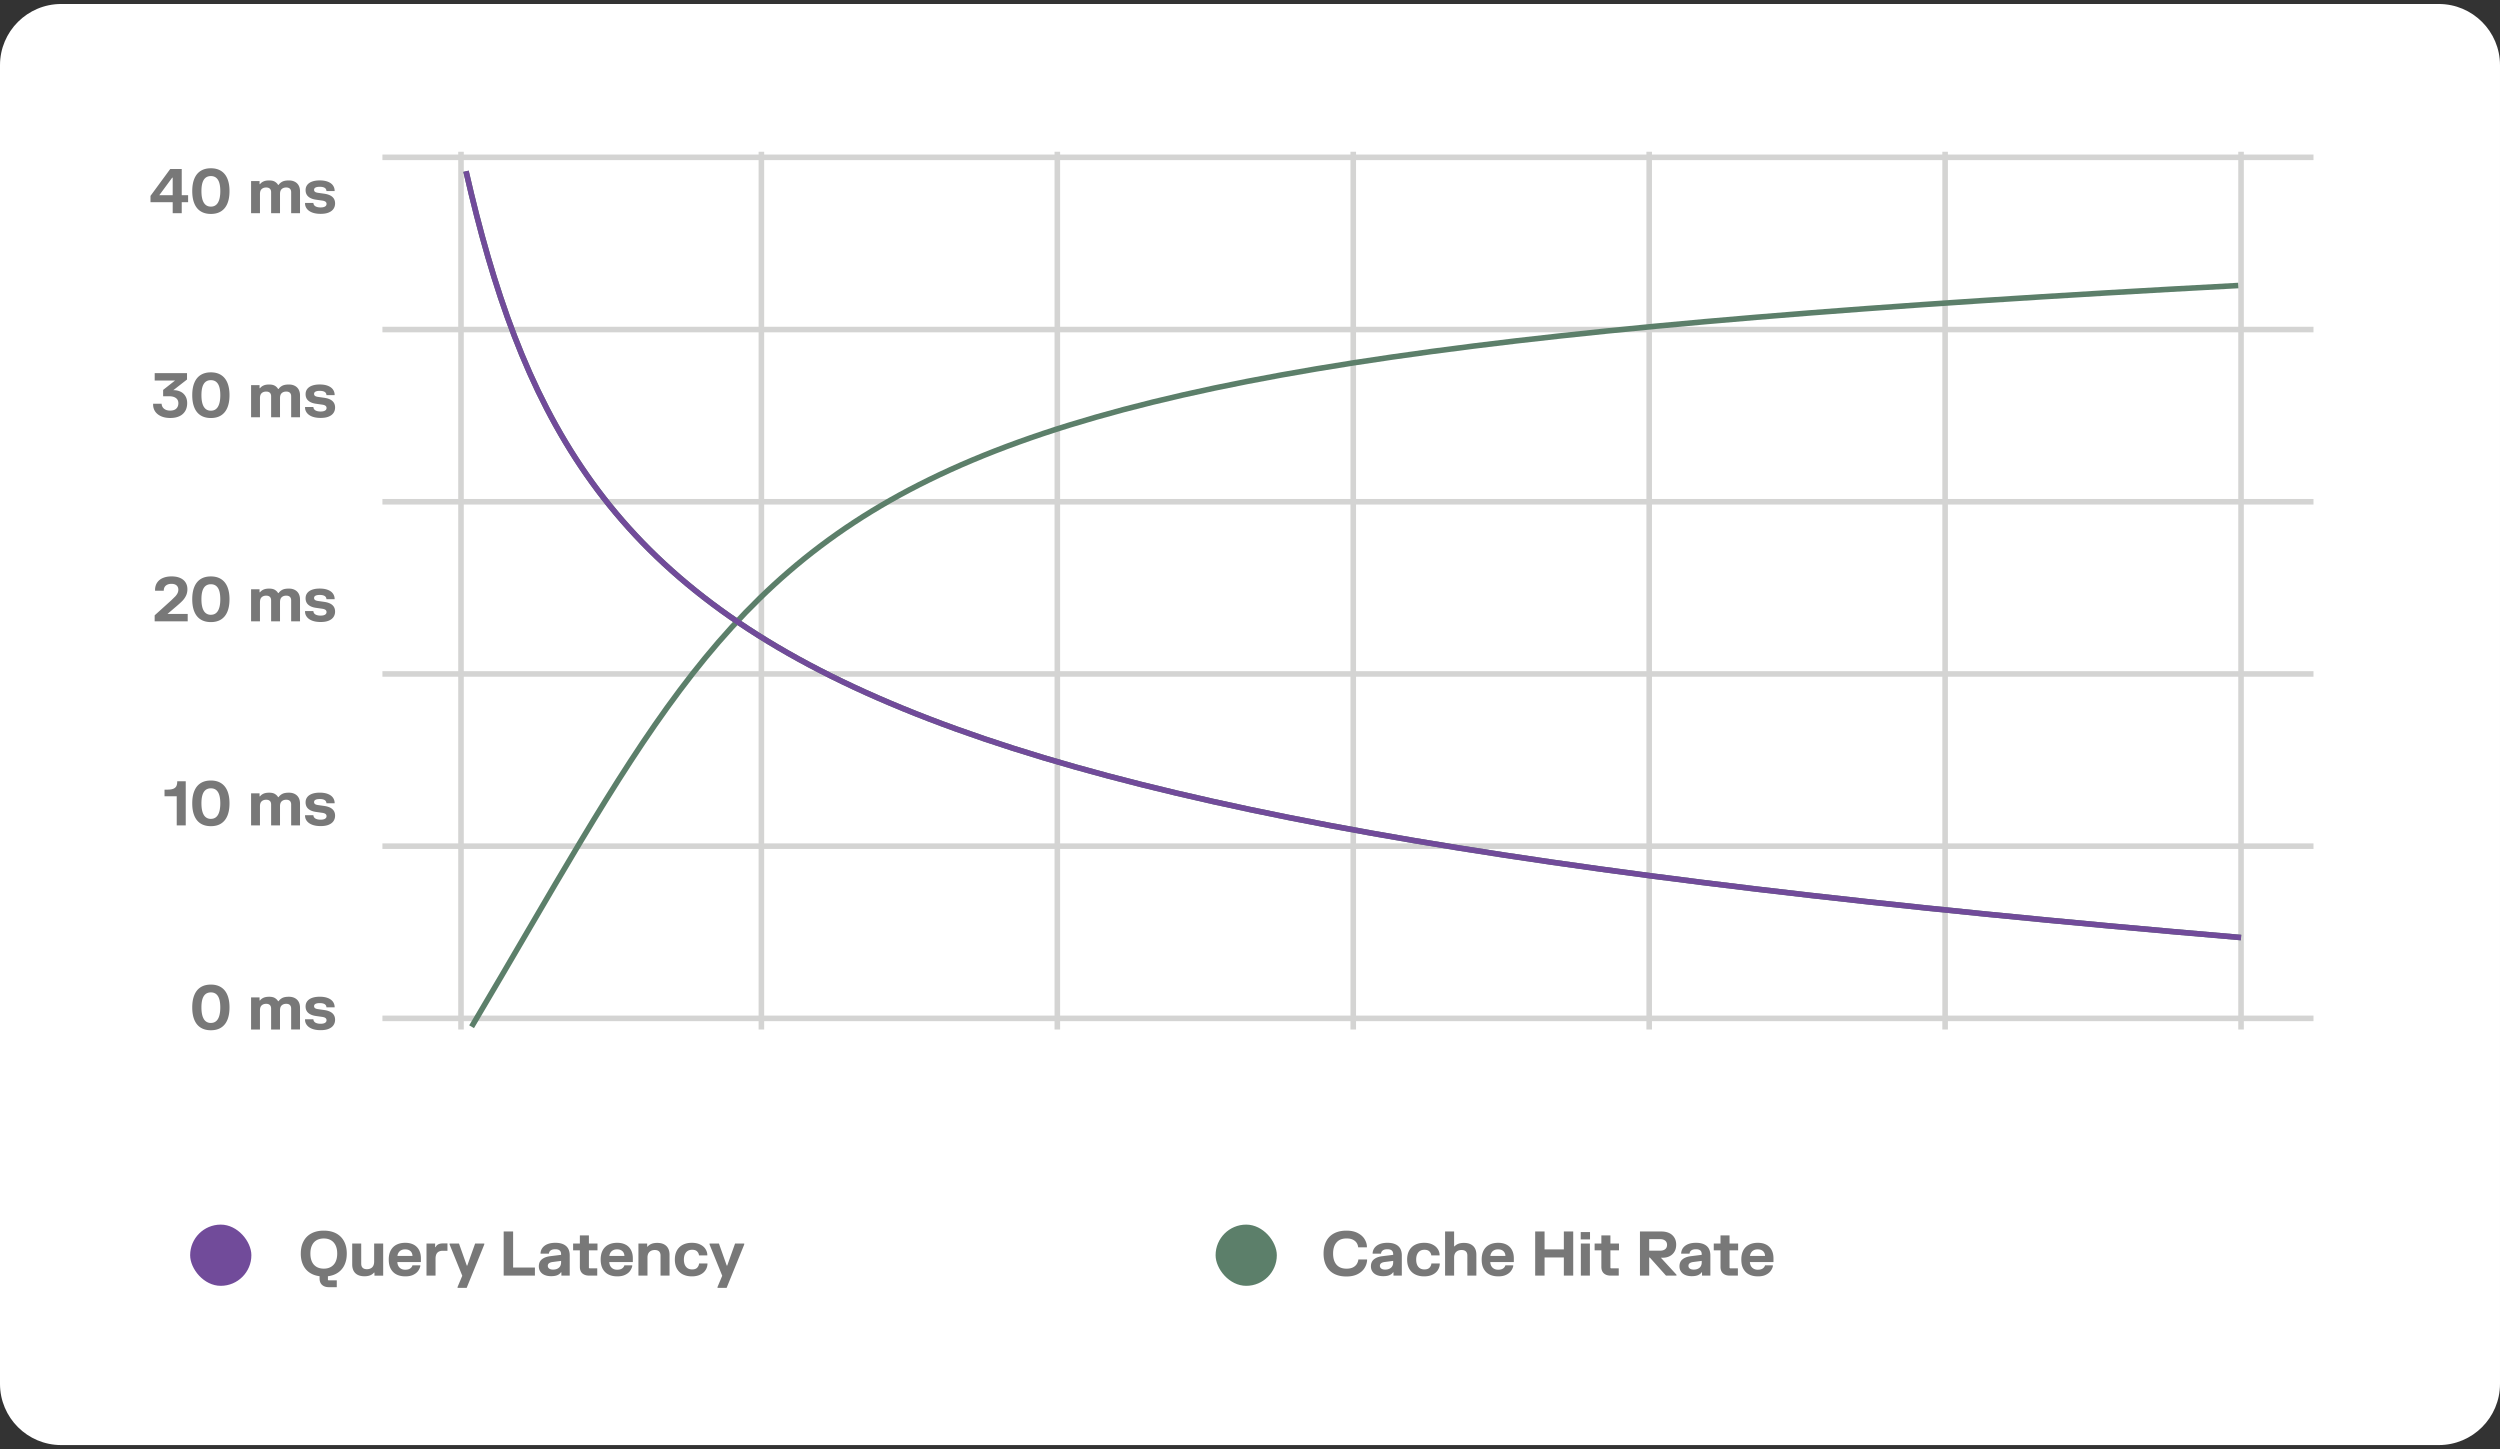 <svg xmlns="http://www.w3.org/2000/svg" xmlns:v="https://vecta.io/nano" width="490" height="284" fill="none"><rect width="100%" height="100%" fill="#333333" stroke="none"/><path d="M0 12.781c0-6.627 5.373-12 12-12h466c6.627 0 12 5.373 12 12v258.452c0 6.627-5.373 12-12 12H12c-6.627 0-12-5.373-12-12V12.781z" fill="#fff"></path><path d="M29.497 38.393l3.863-5.263h2.259v5.125h1.25v1.382h-1.25v2.145h-1.772v-2.145h-4.35v-1.244zm4.35-.138v-3.431h-.096l-2.529 3.431h2.625zm3.833-.799c0-.965.14-1.782.421-2.451s.693-1.174 1.238-1.514 1.209-.511 1.995-.511 1.444.172 1.989.517.957.845 1.238 1.514.421 1.48.421 2.445-.14 1.782-.421 2.451-.693 1.17-1.238 1.514-1.208.511-1.989.511-1.45-.17-1.995-.511-.957-.845-1.238-1.514-.421-1.486-.421-2.451zm1.802 0c0 1.005.156 1.764.469 2.277s.773.763 1.382.763 1.067-.254 1.376-.763.469-1.272.469-2.277c0-.997-.154-1.736-.463-2.217s-.769-.727-1.382-.727-1.079.242-1.388.727-.463 1.22-.463 2.217zm11.39-1.964v.595h.096a1.67 1.67 0 0 1 .649-.511c.288-.14.669-.21 1.142-.21.485 0 .863.086 1.135.258s.479.374.607.619h.096c.192-.272.441-.487.745-.643s.733-.234 1.286-.234c.449 0 .837.088 1.166.264a1.76 1.76 0 0 1 .751.739c.172.32.258.701.258 1.142v4.271h-1.736v-4.103c0-.3-.082-.531-.246-.691s-.404-.24-.721-.24c-.369 0-.665.104-.889.312s-.33.531-.33.979v3.743h-1.742v-4.103c0-.304-.082-.535-.246-.691s-.401-.24-.721-.24c-.369 0-.665.104-.889.312s-.33.531-.33.979v3.743h-1.742v-6.29h1.664zm9.025 1.754c0-.384.106-.717.318-.997s.525-.503.937-.655.921-.234 1.514-.234 1.107.078 1.532.234.753.37.985.655.371.623.403 1.015v.18h-1.598c-.024-.3-.15-.515-.379-.643s-.535-.192-.931-.192c-.369 0-.647.05-.835.15s-.282.246-.282.439a.47.47 0 0 0 .186.403c.128.088.312.15.553.186l1.25.18c1.418.2 2.127.835 2.127 1.905 0 .4-.104.755-.312 1.063s-.519.545-.943.721-.951.258-1.58.258-1.169-.084-1.622-.252-.799-.406-1.039-.703-.37-.631-.391-1.003v-.18h1.634a.79.79 0 0 0 .414.667c.26.144.595.216 1.003.216.377 0 .663-.06.859-.18a.56.56 0 0 0 .3-.505.52.52 0 0 0-.21-.445c-.14-.104-.352-.176-.637-.216l-1.25-.18c-.633-.092-1.125-.292-1.478-.601s-.529-.737-.529-1.286zM36.655 73.13v1.256l-2.686 2.091h.066c.485 0 .927.094 1.328.282a2.19 2.19 0 0 1 .961.859c.24.38.361.847.361 1.4 0 .601-.13 1.119-.391 1.556a2.53 2.53 0 0 1-1.135 1.003c-.497.232-1.091.348-1.784.348-.685 0-1.282-.112-1.79-.336s-.893-.533-1.165-.925a2.39 2.39 0 0 1-.409-1.352v-.18h1.664c.012.256.084.487.216.691s.328.365.577.481.547.174.883.174c.521 0 .917-.128 1.19-.384s.416-.613.42-1.057c0-.437-.156-.773-.469-1.009s-.759-.361-1.34-.361h-1.178v-1.244l2.343-1.844h-3.995V73.13h6.332zm1.025 4.326c0-.965.14-1.782.421-2.451s.693-1.174 1.238-1.514 1.209-.511 1.995-.511 1.444.172 1.989.517.957.845 1.238 1.514.421 1.48.421 2.445-.14 1.782-.421 2.451-.693 1.169-1.238 1.514-1.208.511-1.989.511-1.45-.17-1.995-.511-.957-.845-1.238-1.514-.421-1.486-.421-2.451zm1.802 0c0 1.005.156 1.764.469 2.277s.773.763 1.382.763 1.067-.254 1.376-.763.469-1.272.469-2.277c0-.997-.154-1.736-.463-2.217s-.769-.727-1.382-.727-1.079.242-1.388.727-.463 1.219-.463 2.217zm11.39-1.965v.595h.096a1.67 1.67 0 0 1 .649-.511c.288-.14.669-.21 1.142-.21.485 0 .863.086 1.135.258a1.6 1.6 0 0 1 .607.619h.096c.192-.272.441-.487.745-.643s.733-.234 1.286-.234c.449 0 .837.088 1.166.264a1.76 1.76 0 0 1 .751.739c.172.32.258.701.258 1.141v4.272h-1.736v-4.103c0-.3-.082-.531-.246-.691s-.404-.24-.721-.24c-.369 0-.665.104-.889.312s-.33.531-.33.979v3.743h-1.742v-4.103c0-.304-.082-.535-.246-.691s-.401-.24-.721-.24c-.369 0-.665.104-.889.312s-.33.531-.33.979v3.743h-1.742v-6.29h1.664zm9.025 1.754c0-.385.106-.717.318-.997s.525-.503.937-.655.921-.234 1.514-.234 1.107.078 1.532.234.753.371.985.655.371.623.403 1.015v.18h-1.598c-.024-.3-.15-.515-.379-.643s-.535-.192-.931-.192c-.369 0-.647.05-.835.15s-.282.246-.282.439a.47.47 0 0 0 .186.403c.128.088.312.15.553.186l1.25.18c1.418.2 2.127.835 2.127 1.904 0 .4-.104.755-.312 1.063s-.519.545-.943.721-.951.258-1.58.258-1.169-.084-1.622-.252-.799-.407-1.039-.703-.37-.631-.391-1.003v-.18h1.634a.79.79 0 0 0 .414.667c.26.144.595.216 1.003.216.377 0 .663-.06.859-.18a.56.56 0 0 0 .3-.505.52.52 0 0 0-.21-.445c-.14-.104-.352-.176-.637-.216l-1.25-.18c-.633-.092-1.125-.292-1.478-.601s-.529-.737-.529-1.286zM30.39 115.599c.012-.556.152-1.031.421-1.424s.649-.695 1.13-.895 1.049-.306 1.694-.306c.637 0 1.188.1 1.652.3s.821.485 1.069.865.373.827.373 1.352c0 .477-.094.905-.282 1.286s-.429.719-.721 1.015-.699.665-1.232 1.118l-.132.108-1.538 1.315h3.965v1.448h-6.476v-1.177l3.286-2.968.769-.757c.188-.208.332-.417.433-.625s.15-.434.15-.667c0-.36-.116-.643-.348-.847s-.561-.306-.997-.306c-.461 0-.827.114-1.099.342s-.41.563-.414 1.003h-1.7v-.18zm7.289 1.857c0-.966.14-1.783.421-2.452s.693-1.173 1.238-1.514 1.209-.51 1.995-.51 1.444.172 1.989.516.957.846 1.238 1.514.421 1.48.421 2.446-.14 1.782-.421 2.451-.693 1.169-1.238 1.514c-.545.34-1.208.51-1.989.51s-1.45-.17-1.995-.51-.957-.845-1.238-1.514-.421-1.486-.421-2.451zm1.802 0c0 1.005.156 1.764.469 2.277a1.52 1.52 0 0 0 1.382.763c.609 0 1.067-.255 1.376-.763.313-.513.469-1.272.469-2.277 0-.998-.154-1.737-.463-2.217-.308-.485-.769-.727-1.382-.727s-1.079.242-1.388.727c-.308.48-.463 1.219-.463 2.217zm11.39-1.965v.595h.096c.148-.204.364-.375.649-.511s.669-.21 1.142-.21c.485 0 .863.086 1.135.258s.479.375.607.619h.096c.192-.272.441-.487.745-.643s.733-.234 1.286-.234c.449 0 .837.088 1.166.264a1.76 1.76 0 0 1 .751.739c.172.321.258.701.258 1.142v4.271h-1.736v-4.103c0-.3-.082-.531-.246-.691s-.404-.24-.721-.24c-.369 0-.665.104-.889.312s-.33.531-.33.979v3.743h-1.742v-4.103c0-.304-.082-.535-.246-.691s-.401-.24-.721-.24c-.369 0-.665.104-.889.312s-.33.531-.33.979v3.743h-1.742v-6.29h1.664zm9.025 1.754c0-.384.106-.717.318-.997s.525-.503.937-.655.921-.234 1.514-.234 1.107.078 1.532.234.753.371.985.655.371.623.403 1.015v.181h-1.598c-.024-.301-.15-.515-.379-.643s-.535-.192-.931-.192c-.369 0-.647.05-.835.15s-.282.246-.282.438a.47.47 0 0 0 .186.403c.128.088.312.15.553.186l1.25.18c1.418.201 2.127.835 2.127 1.905 0 .4-.104.755-.312 1.063s-.519.545-.943.721-.951.258-1.58.258-1.169-.084-1.622-.252-.799-.406-1.039-.703a1.7 1.7 0 0 1-.391-1.003v-.18h1.634a.79.79 0 0 0 .414.667c.26.144.595.216 1.003.216.377 0 .663-.06.859-.18s.3-.289.3-.505c0-.192-.07-.341-.21-.445s-.352-.176-.637-.216l-1.25-.18c-.633-.092-1.125-.293-1.478-.601s-.529-.737-.529-1.286zM32.248 154.77h.541c.505 0 .899-.058 1.183-.174s.483-.292.595-.517.168-.514.168-.871v-.078h1.67v8.651h-1.766v-5.719h-2.391v-1.292zm5.431 2.686c0-.966.14-1.783.421-2.452s.693-1.173 1.238-1.514 1.209-.51 1.995-.51 1.444.172 1.989.516.957.846 1.238 1.514.421 1.48.421 2.446-.14 1.782-.421 2.451-.693 1.169-1.238 1.514-1.208.51-1.989.51-1.45-.17-1.995-.51-.957-.845-1.238-1.514-.421-1.486-.421-2.451zm1.802 0c0 1.005.156 1.764.469 2.277a1.52 1.52 0 0 0 1.382.763c.609 0 1.067-.255 1.376-.763s.469-1.272.469-2.277c0-.998-.154-1.737-.463-2.217-.308-.485-.769-.727-1.382-.727s-1.079.242-1.388.727c-.308.48-.463 1.219-.463 2.217zm11.39-1.965v.595h.096c.148-.204.364-.375.649-.511s.669-.21 1.142-.21c.485 0 .863.086 1.135.258s.479.375.607.619h.096c.192-.272.441-.487.745-.643s.733-.234 1.286-.234c.449 0 .837.088 1.166.264a1.76 1.76 0 0 1 .751.739c.172.321.258.701.258 1.142v4.271h-1.736v-4.103c0-.3-.082-.531-.246-.691s-.404-.24-.721-.24c-.369 0-.665.104-.889.312s-.33.531-.33.979v3.743h-1.742v-4.103c0-.304-.082-.535-.246-.691s-.401-.24-.721-.24c-.369 0-.665.104-.889.312s-.33.531-.33.979v3.743h-1.742v-6.29h1.664zm9.025 1.754c0-.384.106-.717.318-.997s.525-.503.937-.655.921-.234 1.514-.234 1.107.078 1.532.234.753.371.985.655.371.623.403 1.015v.181h-1.598c-.024-.301-.15-.515-.379-.643s-.535-.192-.931-.192c-.369 0-.647.05-.835.15s-.282.246-.282.438a.47.47 0 0 0 .186.403c.128.088.312.15.553.186l1.25.18c1.418.201 2.127.835 2.127 1.905 0 .4-.104.755-.312 1.063s-.519.545-.943.721-.951.258-1.58.258-1.169-.084-1.622-.252-.799-.406-1.039-.703a1.7 1.7 0 0 1-.391-1.003v-.18h1.634a.79.79 0 0 0 .414.667c.26.144.595.216 1.003.216.377 0 .663-.06.859-.18s.3-.289.3-.505a.52.52 0 0 0-.21-.445c-.14-.104-.352-.176-.637-.216l-1.25-.18c-.633-.092-1.125-.293-1.478-.601s-.529-.737-.529-1.286zm-22.218 40.211c0-.966.14-1.783.421-2.452s.693-1.173 1.238-1.514 1.209-.51 1.995-.51 1.444.172 1.989.516.957.846 1.238 1.514.421 1.48.421 2.446-.14 1.782-.421 2.451-.693 1.169-1.238 1.514-1.208.51-1.989.51-1.45-.17-1.995-.51-.957-.845-1.238-1.514-.421-1.486-.421-2.451zm1.802 0c0 1.005.156 1.764.469 2.277a1.52 1.52 0 0 0 1.382.763c.609 0 1.067-.255 1.376-.763s.469-1.272.469-2.277c0-.998-.154-1.737-.463-2.217-.308-.485-.769-.727-1.382-.727s-1.079.242-1.388.727c-.308.48-.463 1.219-.463 2.217zm11.39-1.965v.595h.096c.148-.204.364-.375.649-.511s.669-.21 1.142-.21c.485 0 .863.086 1.135.258s.479.375.607.619h.096c.192-.272.441-.487.745-.643s.733-.234 1.286-.234c.449 0 .837.088 1.166.264a1.76 1.76 0 0 1 .751.739c.172.321.258.701.258 1.142v4.271h-1.736v-4.103c0-.3-.082-.531-.246-.691s-.404-.24-.721-.24c-.369 0-.665.104-.889.312s-.33.531-.33.979v3.743h-1.742v-4.103c0-.304-.082-.535-.246-.691s-.401-.24-.721-.24c-.369 0-.665.104-.889.312s-.33.531-.33.979v3.743h-1.742v-6.29h1.664zm9.025 1.754c0-.384.106-.717.318-.997s.525-.503.937-.655.921-.234 1.514-.234 1.107.078 1.532.234.753.371.985.655.371.623.403 1.015v.181h-1.598c-.024-.301-.15-.515-.379-.643s-.535-.192-.931-.192c-.369 0-.647.05-.835.15s-.282.246-.282.438a.47.47 0 0 0 .186.403c.128.088.312.15.553.186l1.25.18c1.418.201 2.127.835 2.127 1.905 0 .4-.104.755-.312 1.063s-.519.545-.943.721-.951.258-1.58.258-1.169-.084-1.622-.252-.799-.406-1.039-.703a1.7 1.7 0 0 1-.391-1.003v-.18h1.634a.79.79 0 0 0 .414.667c.26.144.595.216 1.003.216.377 0 .663-.06.859-.18s.3-.289.3-.505a.52.52 0 0 0-.21-.445c-.14-.104-.352-.176-.637-.216l-1.25-.18c-.633-.092-1.125-.293-1.478-.601s-.529-.737-.529-1.286z" fill="#787878"></path><g stroke="#d4d4d3" stroke-width="1.092"><path d="M74.954 30.837h378.491M74.954 98.345h378.491M74.954 165.848h378.491M74.954 64.591h378.491"></path><path d="M74.954 132.094h378.491M74.954 199.602h378.491"></path><use href="#B"></use><use href="#B" x="116.005"></use><use href="#B" x="232.01"></use><use href="#B" x="58.004"></use><use href="#B" x="-58.876"></use><use href="#B" x="174.009"></use><use href="#B" x="290.013"></use></g><g stroke="#5c7f6a"><path d="M92.431 201.24C156.333 93.646 152.509 71.254 438.699 55.961" stroke-width="1.092"></path><use href="#C" stroke-width="1.092"></use></g><use href="#C" stroke="#714b9a" stroke-width="1.092"></use><rect x="37.269" y="240.023" width="12" height="12" rx="6" fill="#714b9a"></rect><path d="M58.957 245.698c0-.933.18-1.736.541-2.409a3.65 3.65 0 0 1 1.556-1.55c.677-.357 1.48-.535 2.409-.535s1.732.178 2.409.535a3.65 3.65 0 0 1 1.556 1.55c.36.673.541 1.476.541 2.409 0 .837-.146 1.572-.439 2.205a3.68 3.68 0 0 1-1.268 1.52c-.553.38-1.216.62-1.989.721v.709l.096.096h1.64v1.339h-1.532c-.573 0-1.023-.15-1.352-.45s-.487-.719-.487-1.268v-.432c-.769-.101-1.43-.341-1.983-.721s-.969-.885-1.262-1.514-.439-1.368-.439-2.205zm1.88 0c0 .621.102 1.153.306 1.598s.509.777.901 1.009.869.349 1.418.349 1.019-.116 1.412-.349a2.25 2.25 0 0 0 .907-1.009c.208-.445.312-.977.312-1.598s-.104-1.152-.312-1.592-.511-.783-.907-1.016-.863-.348-1.412-.348-1.021.116-1.418.348-.693.571-.901 1.016-.306.971-.306 1.592zm12.555 4.325v-.588h-.096c-.397.476-1.017.715-1.862.715-.761 0-1.352-.199-1.772-.595-.421-.401-.631-.983-.631-1.748v-4.074h1.766v3.929c0 .365.094.639.282.823s.467.277.835.277c.428 0 .771-.122 1.027-.367s.391-.628.391-1.141v-3.521h1.772v6.29h-1.712zm2.802-3.148c0-.717.132-1.319.397-1.808s.643-.861 1.123-1.105 1.055-.373 1.712-.373c.637 0 1.186.12 1.646.361s.813.59 1.057 1.051.367 1.005.367 1.646v.715h-4.614c.008.288.074.547.198.775s.3.403.529.535.497.192.805.192c.429 0 .759-.084.991-.252s.377-.375.433-.607h1.538v.18a2.57 2.57 0 0 1-.445.943c-.22.297-.539.545-.955.745s-.923.295-1.532.295c-.657 0-1.23-.123-1.718-.367s-.867-.619-1.135-1.111-.397-1.098-.397-1.815zm4.65-.715c-.004-.244-.06-.462-.168-.654a1.13 1.13 0 0 0-.487-.463c-.212-.112-.475-.168-.787-.168-.3 0-.561.058-.781.174a1.29 1.29 0 0 0-.505.469c-.12.192-.192.406-.216.642h2.944zm4.444-2.427v.703h.096a1.16 1.16 0 0 1 .523-.547c.232-.12.539-.18.919-.18h.877v1.442h-.883c-.493 0-.859.128-1.099.385s-.355.658-.355 1.207v3.28h-1.772v-6.29h1.694zm4.672 0l1.532 4.32h.096l1.538-4.32h1.796v.181l-3.455 8.513h-1.784v-.181l.925-2.193-2.487-6.139v-.181h1.838zm10.612-2.361v7.071h4.271v1.58H98.72v-8.651h1.851zm5.376 4.17c.044-.393.186-.735.427-1.028s.57-.524.991-.685.923-.24 1.496-.24c.893 0 1.584.206 2.072.619s.733 1.037.733 1.874v3.941h-1.634v-.648h-.096c-.128.216-.346.396-.655.54s-.733.217-1.273.217c-.477 0-.896-.077-1.256-.229s-.641-.378-.841-.667-.3-.636-.3-1.033c0-.597.202-1.057.606-1.382.409-.324.952-.526 1.628-.607l2.127-.264v-.114c0-.34-.094-.589-.282-.745s-.469-.24-.853-.24-.677.074-.889.222-.333.364-.361.649h-1.64v-.18zm1.424 2.559c0 .228.09.408.27.541s.437.198.757.198c.477 0 .857-.122 1.142-.367s.432-.608.432-1.081v-.258l-1.724.228c-.272.04-.487.12-.643.24s-.234.287-.234.499zm6.281-4.368v-1.598h1.772v1.598h1.682v1.334h-1.682v3.43l.096.097h1.538v1.429h-1.562c-.576 0-1.029-.148-1.358-.444s-.486-.721-.486-1.274v-3.238h-1.322v-1.334h1.322zm4.08 3.142c0-.717.132-1.319.396-1.808a2.6 2.6 0 0 1 1.124-1.105c.484-.249 1.055-.373 1.712-.373.637 0 1.185.12 1.646.361a2.45 2.45 0 0 1 1.057 1.051c.245.457.367 1.005.367 1.646v.715h-4.614a1.7 1.7 0 0 0 .198.775c.124.224.301.403.529.535s.496.192.805.192c.428 0 .759-.084.991-.252s.377-.375.433-.607h1.538v.18c-.076.328-.225.643-.445.943s-.539.545-.955.745-.923.295-1.532.295c-.657 0-1.23-.123-1.718-.367s-.867-.619-1.136-1.111c-.264-.493-.396-1.098-.396-1.815zm4.65-.715c-.004-.244-.06-.462-.168-.654s-.271-.351-.487-.463-.475-.168-.787-.168c-.301 0-.561.058-.781.174s-.385.272-.505.469-.192.406-.216.642h2.944zm4.462-2.427v.595h.096c.404-.481 1.029-.721 1.874-.721.765 0 1.358.2 1.779.601s.636.977.636 1.742v4.073h-1.766V246.1c0-.364-.096-.638-.288-.823s-.473-.276-.841-.276c-.425 0-.769.124-1.034.372s-.396.621-.396 1.13v3.52h-1.773v-6.29h1.713zm5.426 3.148c0-.713.14-1.315.421-1.808a2.7 2.7 0 0 1 1.171-1.111c.501-.249 1.082-.373 1.742-.373.613 0 1.144.106 1.593.318s.793.489 1.033.842.378.727.402 1.135v.18h-1.628a1.27 1.27 0 0 0-.372-.787c-.216-.216-.543-.324-.979-.324-.329 0-.615.076-.86.228s-.426.369-.558.661-.193.635-.193 1.039.065.753.193 1.046a1.5 1.5 0 0 0 .558.661c.245.148.531.222.86.222.444 0 .775-.112.991-.337s.346-.506.378-.835h1.64v.181a2.36 2.36 0 0 1-.414 1.177c-.24.357-.587.641-1.039.853s-.984.319-1.605.319c-.66 0-1.241-.125-1.742-.373s-.891-.617-1.171-1.105-.421-1.096-.421-1.809zm8.638-3.148l1.532 4.32h.096l1.538-4.32h1.797v.181l-3.455 8.513h-1.784v-.181l.925-2.193-2.487-6.139v-.181h1.838z" fill="#787878"></path><rect x="238.257" y="240.023" width="12" height="12" rx="6" fill="#5c7f6a"></rect><path d="M259.419 245.698c0-.941.177-1.748.529-2.421s.863-1.186 1.532-1.538 1.472-.535 2.409-.535c.877 0 1.614.154 2.211.463s1.047.7 1.34 1.177.454.957.474 1.454v.18h-1.712a1.93 1.93 0 0 0-.264-.817c-.152-.264-.395-.484-.727-.661s-.761-.264-1.286-.264c-.853 0-1.506.258-1.958.775s-.679 1.242-.679 2.187.226 1.676.679 2.193 1.105.769 1.958.769c.525 0 .955-.09 1.292-.271s.583-.412.739-.685a2.04 2.04 0 0 0 .282-.847h1.712v.181c-.04.528-.21 1.033-.51 1.514s-.743.869-1.34 1.177-1.33.463-2.211.463c-.937 0-1.74-.177-2.409-.529a3.6 3.6 0 0 1-1.532-1.544c-.352-.673-.529-1.48-.529-2.421zm9.618-.156c.044-.393.186-.735.427-1.028s.57-.524.991-.685.923-.24 1.496-.24c.893 0 1.584.206 2.073.619s.732 1.037.732 1.874v3.941h-1.634v-.648h-.096c-.128.216-.346.396-.655.54s-.733.217-1.273.217c-.477 0-.895-.077-1.256-.229s-.641-.378-.841-.667-.3-.636-.3-1.033c0-.597.202-1.057.606-1.382s.952-.526 1.629-.607l2.126-.264v-.114c0-.34-.094-.589-.282-.745s-.469-.24-.853-.24-.677.074-.889.222-.333.364-.361.649h-1.64v-.18zm1.424 2.559c0 .228.09.408.27.541s.437.198.757.198c.477 0 .857-.122 1.142-.367s.432-.608.432-1.081v-.258l-1.724.228c-.272.04-.487.12-.643.24s-.234.287-.234.499zm5.339-1.22c0-.713.14-1.315.42-1.808s.671-.863 1.172-1.111 1.081-.373 1.742-.373c.613 0 1.144.106 1.592.318s.793.489 1.033.842a2.16 2.16 0 0 1 .403 1.135v.18h-1.628c-.032-.308-.156-.57-.373-.787s-.542-.324-.979-.324c-.328 0-.615.076-.859.228s-.427.369-.559.661-.192.635-.192 1.039.064.753.192 1.046.319.508.559.661.531.222.859.222c.445 0 .775-.112.991-.337a1.35 1.35 0 0 0 .379-.835h1.64v.181a2.35 2.35 0 0 1-.415 1.177c-.24.357-.586.641-1.039.853s-.983.319-1.604.319c-.661 0-1.242-.125-1.742-.373s-.891-.617-1.172-1.105-.42-1.096-.42-1.809zm9.207-5.509v2.908h.096c.397-.449 1.007-.673 1.832-.673.765 0 1.362.2 1.791.601s.643.977.643 1.742v4.073h-1.767V246.1c0-.364-.098-.638-.294-.823s-.481-.276-.853-.276c-.429 0-.777.124-1.046.372s-.402.621-.402 1.13v3.52h-1.772v-8.651h1.772zm5.402 5.503c0-.717.132-1.319.396-1.808s.643-.861 1.123-1.105 1.056-.373 1.713-.373c.637 0 1.185.12 1.646.361s.813.59 1.057 1.051.367 1.005.367 1.646v.715h-4.614a1.7 1.7 0 0 0 .198.775 1.38 1.38 0 0 0 .529.535c.228.128.496.192.805.192.428 0 .759-.084.991-.252s.376-.375.433-.607h1.538v.18a2.59 2.59 0 0 1-.445.943c-.22.297-.539.545-.955.745s-.923.295-1.532.295c-.657 0-1.23-.123-1.719-.367s-.867-.619-1.135-1.111-.396-1.098-.396-1.815zm4.65-.715c-.004-.244-.061-.462-.169-.654a1.13 1.13 0 0 0-.486-.463c-.213-.112-.475-.168-.787-.168-.301 0-.561.058-.781.174s-.385.272-.505.469-.192.406-.216.642h2.944zm7.676-4.788v3.515h3.779v-3.515h1.838v8.651h-1.838v-3.556h-3.779v3.556h-1.839v-8.651h1.839zm8.885 2.361v6.29h-1.773v-6.29h1.773zm.024-2.253v1.442h-1.821v-1.442h1.821zm2.224 2.253v-1.598h1.773v1.598h1.682v1.334h-1.682v3.43l.096.097h1.538v1.429h-1.562c-.577 0-1.03-.148-1.358-.444s-.487-.721-.487-1.274v-3.238h-1.321v-1.334h1.321zm11.798-2.361c.545 0 1.034.098 1.466.295a2.31 2.31 0 0 1 1.021.877c.253.388.379.857.379 1.406s-.116 1.009-.349 1.393-.548.677-.949.878c-.396.196-.841.294-1.333.294h-.367l3.058 3.328v.18h-2.055l-3.172-3.544h-.12v3.544h-1.814v-8.651h4.235zm-.288 3.761c.416 0 .747-.096.991-.288s.373-.479.373-.847-.125-.643-.373-.835c-.244-.197-.575-.295-.991-.295h-2.133v2.265h2.133zm4.136.409c.044-.393.186-.735.427-1.028s.57-.524.991-.685.923-.24 1.496-.24c.893 0 1.584.206 2.072.619s.733 1.037.733 1.874v3.941h-1.634v-.648h-.096c-.128.216-.346.396-.655.54s-.733.217-1.273.217c-.477 0-.895-.077-1.256-.229s-.641-.378-.841-.667-.3-.636-.3-1.033c0-.597.202-1.057.606-1.382s.952-.526 1.628-.607l2.127-.264v-.114c0-.34-.094-.589-.282-.745s-.469-.24-.853-.24-.677.074-.889.222-.333.364-.361.649h-1.64v-.18zm1.424 2.559c0 .228.09.408.27.541s.437.198.757.198c.477 0 .857-.122 1.142-.367s.432-.608.432-1.081v-.258l-1.724.228c-.272.04-.487.12-.643.24s-.234.287-.234.499zm6.281-4.368v-1.598h1.772v1.598h1.682v1.334h-1.682v3.43l.096.097h1.538v1.429h-1.562c-.576 0-1.029-.148-1.357-.444s-.487-.721-.487-1.274v-3.238h-1.322v-1.334h1.322zm4.08 3.142c0-.717.132-1.319.396-1.808a2.6 2.6 0 0 1 1.124-1.105c.484-.249 1.055-.373 1.712-.373.637 0 1.186.12 1.646.361a2.45 2.45 0 0 1 1.057 1.051c.245.457.367 1.005.367 1.646v.715h-4.614a1.7 1.7 0 0 0 .198.775c.124.224.301.403.529.535a1.62 1.62 0 0 0 .805.192c.429 0 .759-.084.991-.252s.377-.375.433-.607h1.538v.18c-.076.328-.224.643-.445.943s-.538.545-.955.745-.923.295-1.532.295c-.657 0-1.23-.123-1.718-.367s-.867-.619-1.136-1.111-.396-1.098-.396-1.815zm4.65-.715c-.004-.244-.06-.462-.168-.654s-.271-.351-.487-.463-.475-.168-.787-.168c-.3 0-.561.058-.781.174s-.385.272-.505.469-.192.406-.216.642h2.944z" fill="#787878"></path><defs><path id="B" d="M149.232 201.785V29.744"></path><path id="C" d="M91.339 33.566c21.3 93.394 65.54 126.164 347.906 150.195"></path></defs></svg>